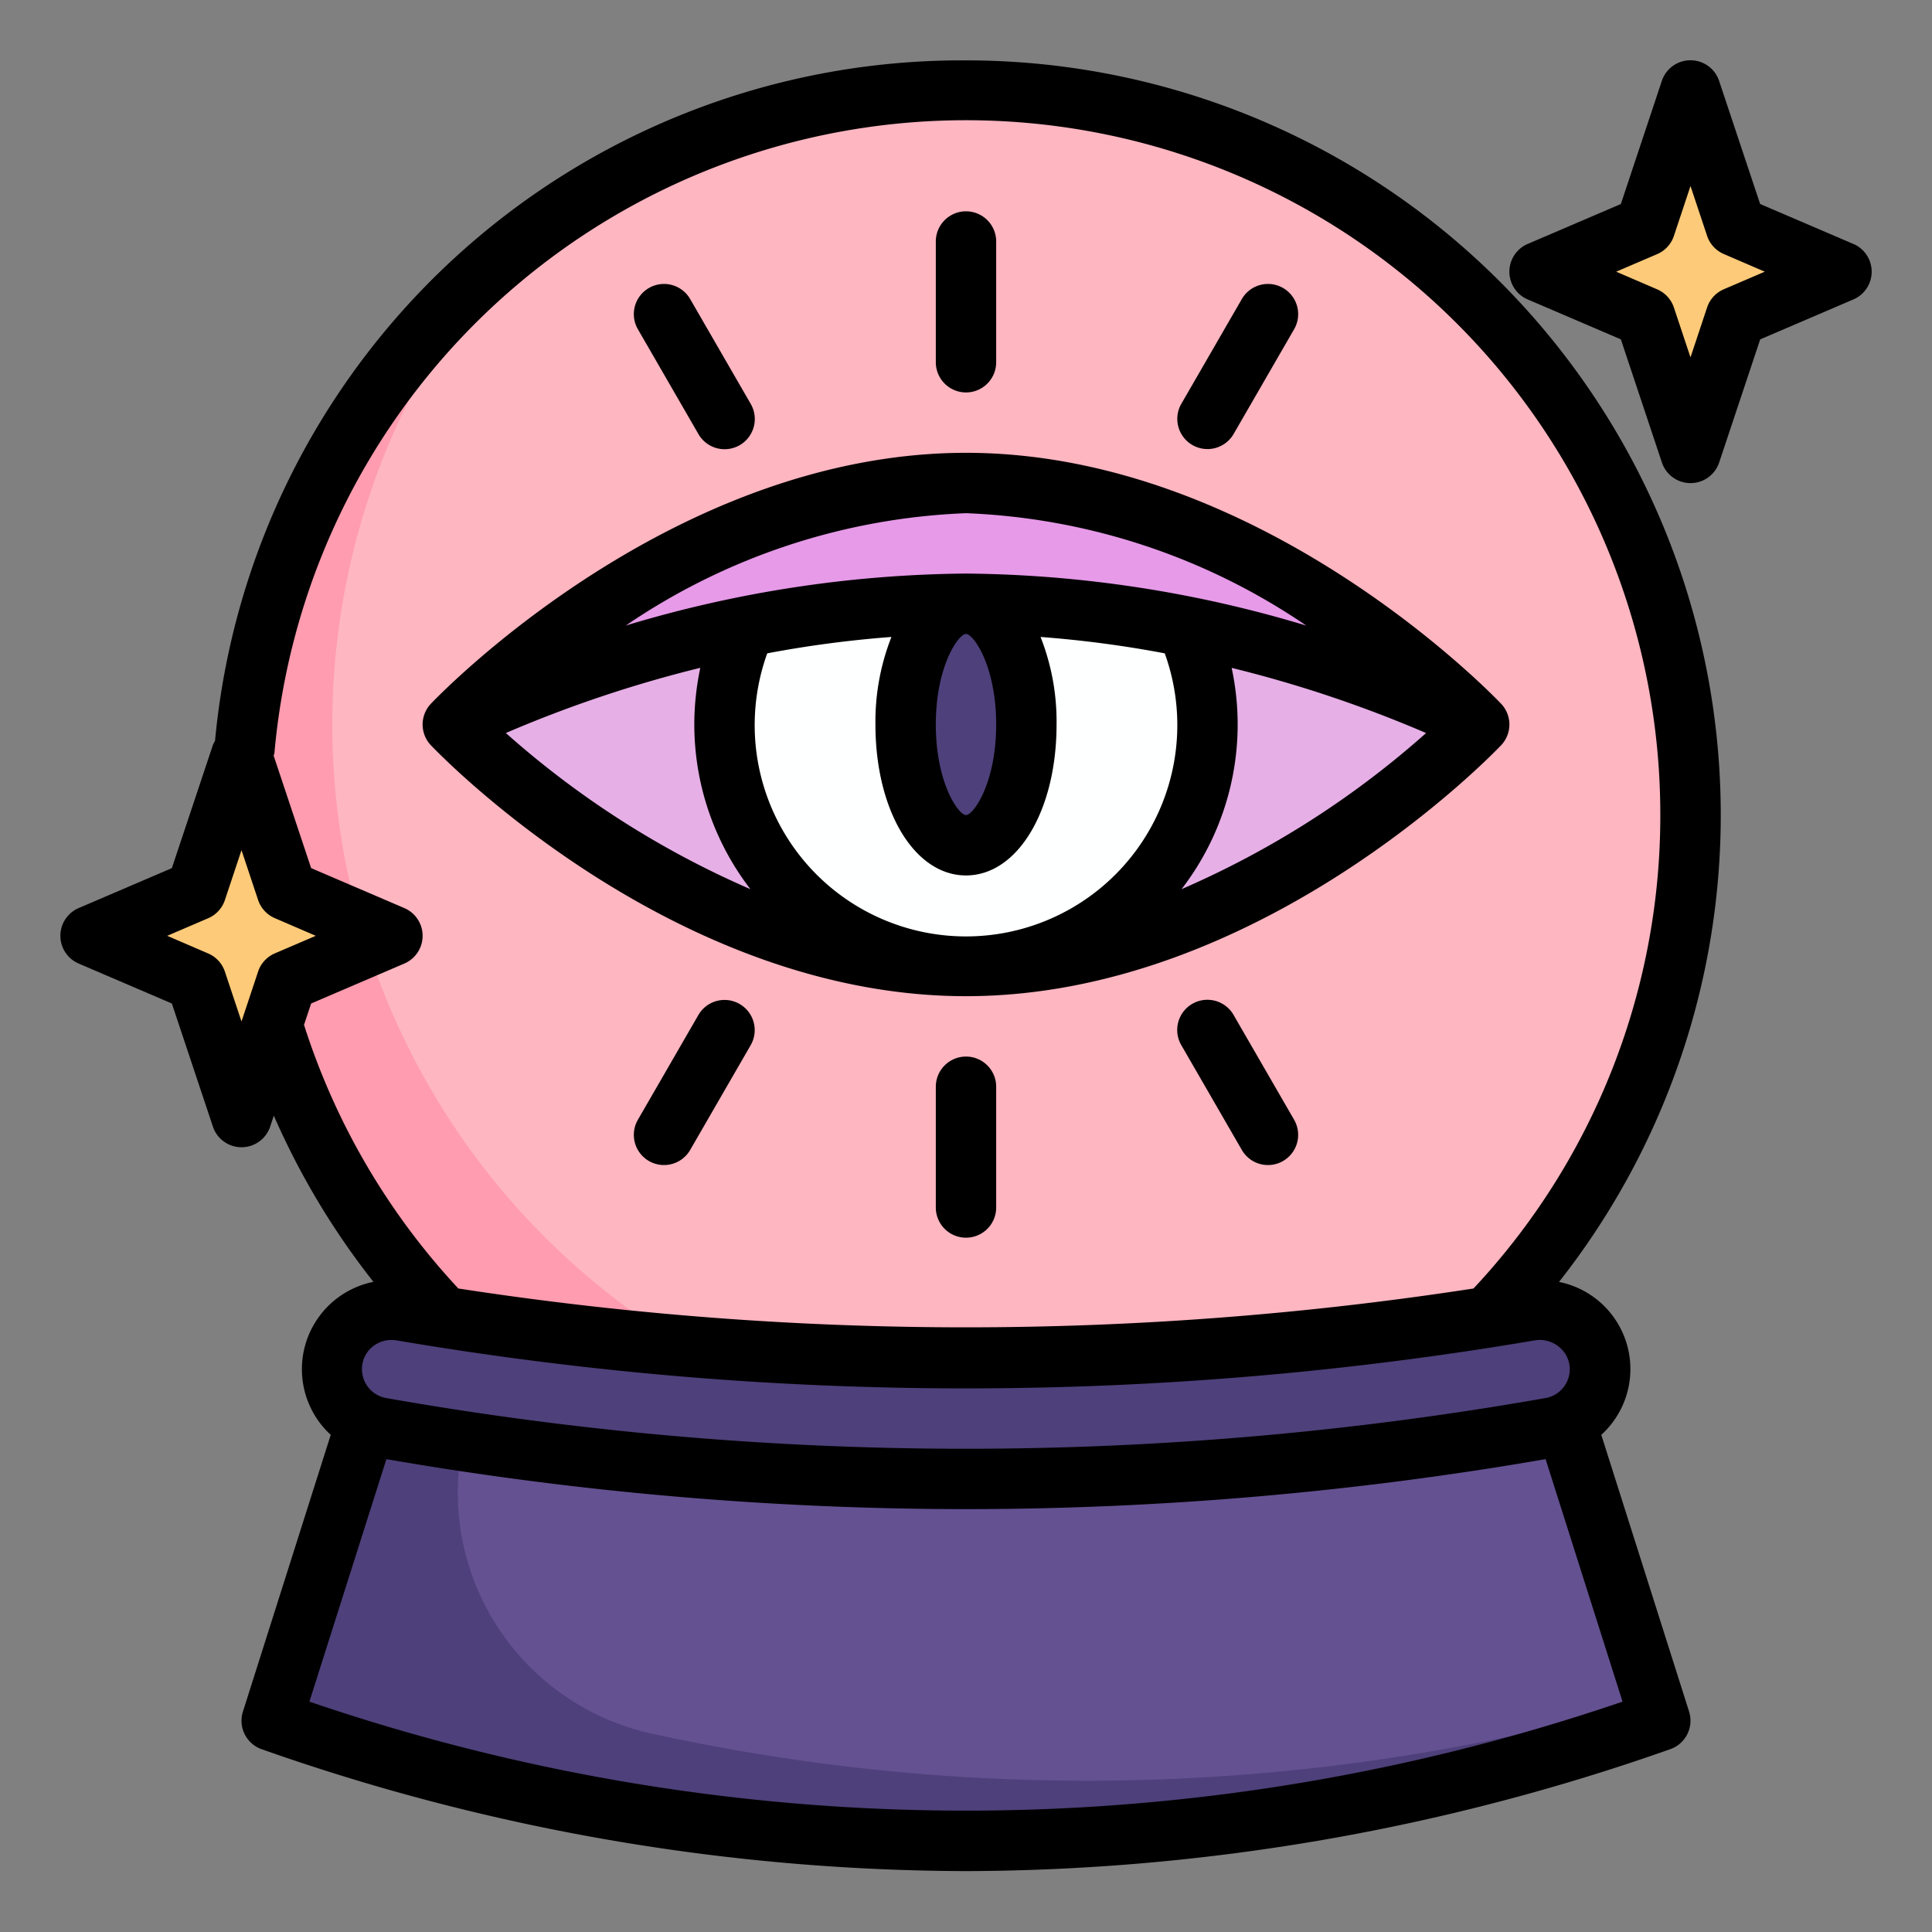<svg xmlns="http://www.w3.org/2000/svg" viewBox="0 0 64 64"><rect x="0" y="0" width="64" height="64" fill="#808080" stroke="none"/><g id="color"><circle cx="32" cy="27" r="24" style="fill:#feb6c1"></circle><path d="M35,48A24,24,0,0,1,16.6,8.6,24,24,0,1,0,50.4,42.4,23.9,23.9,0,0,1,35,48Z" style="fill:#ff9caf"></path><path d="M49,24s-7.611,8-17,8-17-8-17-8,7.611-8,17-8S49,24,49,24Z" style="fill:#e6afe6"></path><circle cx="32" cy="24" r="8" style="fill:#feffff"></circle><ellipse cx="32" cy="24" rx="2" ry="4" style="fill:#4e407a"></ellipse><path d="M51.828,47H12.172L9,57a68.129,68.129,0,0,0,46,0Z" style="fill:#645191"></path><path d="M15.538,47H12.172L9,57a68.129,68.129,0,0,0,46,0l-.217-.683a67.317,67.317,0,0,1-33.12,1.127A8.174,8.174,0,0,1,15.538,47Z" style="fill:#4e407a"></path><path d="M51.377,47.3a111.073,111.073,0,0,1-38.754,0A1.974,1.974,0,0,1,11,45.352h0a1.971,1.971,0,0,1,2.315-1.935,111.049,111.049,0,0,0,37.37,0A1.971,1.971,0,0,1,53,45.352h0A1.974,1.974,0,0,1,51.377,47.3Z" style="fill:#4e407a"></path><path d="M48.98,23.99A40.5,40.5,0,0,0,32,20a40.5,40.5,0,0,0-16.98,3.99C15.48,23.51,22.9,16,32,16S48.52,23.51,48.98,23.99Z" style="fill:#e69ae8"></path><polygon points="57.5 10.5 61 9 57.5 7.5 56 3 54.5 7.5 51 9 54.5 10.5 56 15 57.5 10.5" style="fill:#fdca79"></polygon><polygon points="9.5 32.5 13 31 9.5 29.5 8 25 6.5 29.5 3 31 6.5 32.5 8 37 9.5 32.5" style="fill:#fdca79"></polygon><path d="M32,33c9.706,0,17.4-7.971,17.725-8.311a1,1,0,0,0,0-1.378C49.4,22.971,41.706,15,32,15s-17.4,7.971-17.725,8.311a1,1,0,0,0,0,1.378C14.6,25.029,22.294,33,32,33Zm1-9c0,1.936-.751,3-1,3s-1-1.064-1-3,.751-3,1-3S33,22.064,33,24Zm-1,5c1.71,0,3-2.149,3-5a7.645,7.645,0,0,0-.53-2.9,37.059,37.059,0,0,1,4.114.543,7,7,0,1,1-13.168,0A37.069,37.069,0,0,1,29.53,21.1,7.645,7.645,0,0,0,29,24C29,26.851,30.29,29,32,29Zm8.8-6.876a41.232,41.232,0,0,1,6.441,2.159,30.309,30.309,0,0,1-8.1,5.171,8.936,8.936,0,0,0,1.659-7.33Zm-15.943,7.33a30.307,30.307,0,0,1-8.1-5.172,41.292,41.292,0,0,1,6.442-2.16A9.038,9.038,0,0,0,23,24,8.945,8.945,0,0,0,24.858,29.454Zm18.415-8.73A40.053,40.053,0,0,0,32,19a40.023,40.023,0,0,0-11.27,1.722A21.472,21.472,0,0,1,32,17,21.472,21.472,0,0,1,43.273,20.724Z"></path><path d="M32,2A24.848,24.848,0,0,0,7.123,24.545a.961.961,0,0,0-.072.139L5.693,28.758,2.606,30.081a1,1,0,0,0,0,1.838l3.087,1.323,1.358,4.074a1,1,0,0,0,1.9,0l.119-.359a25.19,25.19,0,0,0,3.3,5.506,2.952,2.952,0,0,0-1.414,5.068L8.047,56.7a1,1,0,0,0,.624,1.246A70.661,70.661,0,0,0,32,61.983a70.661,70.661,0,0,0,23.329-4.039,1,1,0,0,0,.624-1.246l-2.908-9.167a2.945,2.945,0,0,0-1.4-5.066A25,25,0,0,0,32,2ZM7.449,32.184a1,1,0,0,0-.555-.6L5.539,31l1.355-.581a1,1,0,0,0,.555-.6L8,28.162l.551,1.654a1,1,0,0,0,.555.6L10.461,31l-1.355.581a1,1,0,0,0-.555.6L8,33.838Zm2.858,1.058,3.087-1.323a1,1,0,0,0,0-1.838l-3.087-1.323L9.065,25.033c.005-.029.022-.053.025-.083A23,23,0,0,1,55,27a22.9,22.9,0,0,1-6.188,15.683,110.515,110.515,0,0,1-33.629,0,23.1,23.1,0,0,1-5.112-8.734Zm-.058,23.127L12.8,48.336A112.9,112.9,0,0,0,32,49.992a112.9,112.9,0,0,0,19.2-1.656l2.549,8.033A67.31,67.31,0,0,1,10.249,56.369ZM52,45.352a.968.968,0,0,1-.8.96,110.581,110.581,0,0,1-38.409,0,.969.969,0,0,1-.8-.96.94.94,0,0,1,.339-.731.984.984,0,0,1,.639-.233,1.093,1.093,0,0,1,.17.014,112.529,112.529,0,0,0,37.7,0,.994.994,0,0,1,.809.219A.94.94,0,0,1,52,45.352Z"></path><path d="M32,13a1,1,0,0,0,1-1V8a1,1,0,0,0-2,0v4A1,1,0,0,0,32,13Z"></path><path d="M23.134,14.375a1,1,0,1,0,1.732-1l-2-3.463a1,1,0,1,0-1.732,1Z"></path><path d="M39.5,14.742a1,1,0,0,0,1.366-.367l2-3.463a1,1,0,1,0-1.732-1l-2,3.463A1,1,0,0,0,39.5,14.742Z"></path><path d="M32,35a1,1,0,0,0-1,1v4a1,1,0,0,0,2,0V36A1,1,0,0,0,32,35Z"></path><path d="M24.5,33.258a1,1,0,0,0-1.366.367l-2,3.463a1,1,0,1,0,1.732,1l2-3.463A1,1,0,0,0,24.5,33.258Z"></path><path d="M40.866,33.625a1,1,0,1,0-1.732,1l2,3.463a1,1,0,1,0,1.732-1Z"></path><path d="M61.394,8.081,58.307,6.758,56.949,2.684a1,1,0,0,0-1.9,0L53.693,6.758,50.606,8.081a1,1,0,0,0,0,1.838l3.087,1.323,1.358,4.074a1,1,0,0,0,1.9,0l1.358-4.074,3.087-1.323a1,1,0,0,0,0-1.838Zm-4.288,1.5a1,1,0,0,0-.555.6L56,11.838l-.551-1.654a1,1,0,0,0-.555-.6L53.539,9l1.355-.581a1,1,0,0,0,.555-.6L56,6.162l.551,1.654a1,1,0,0,0,.555.6L58.461,9Z"></path></g></svg>